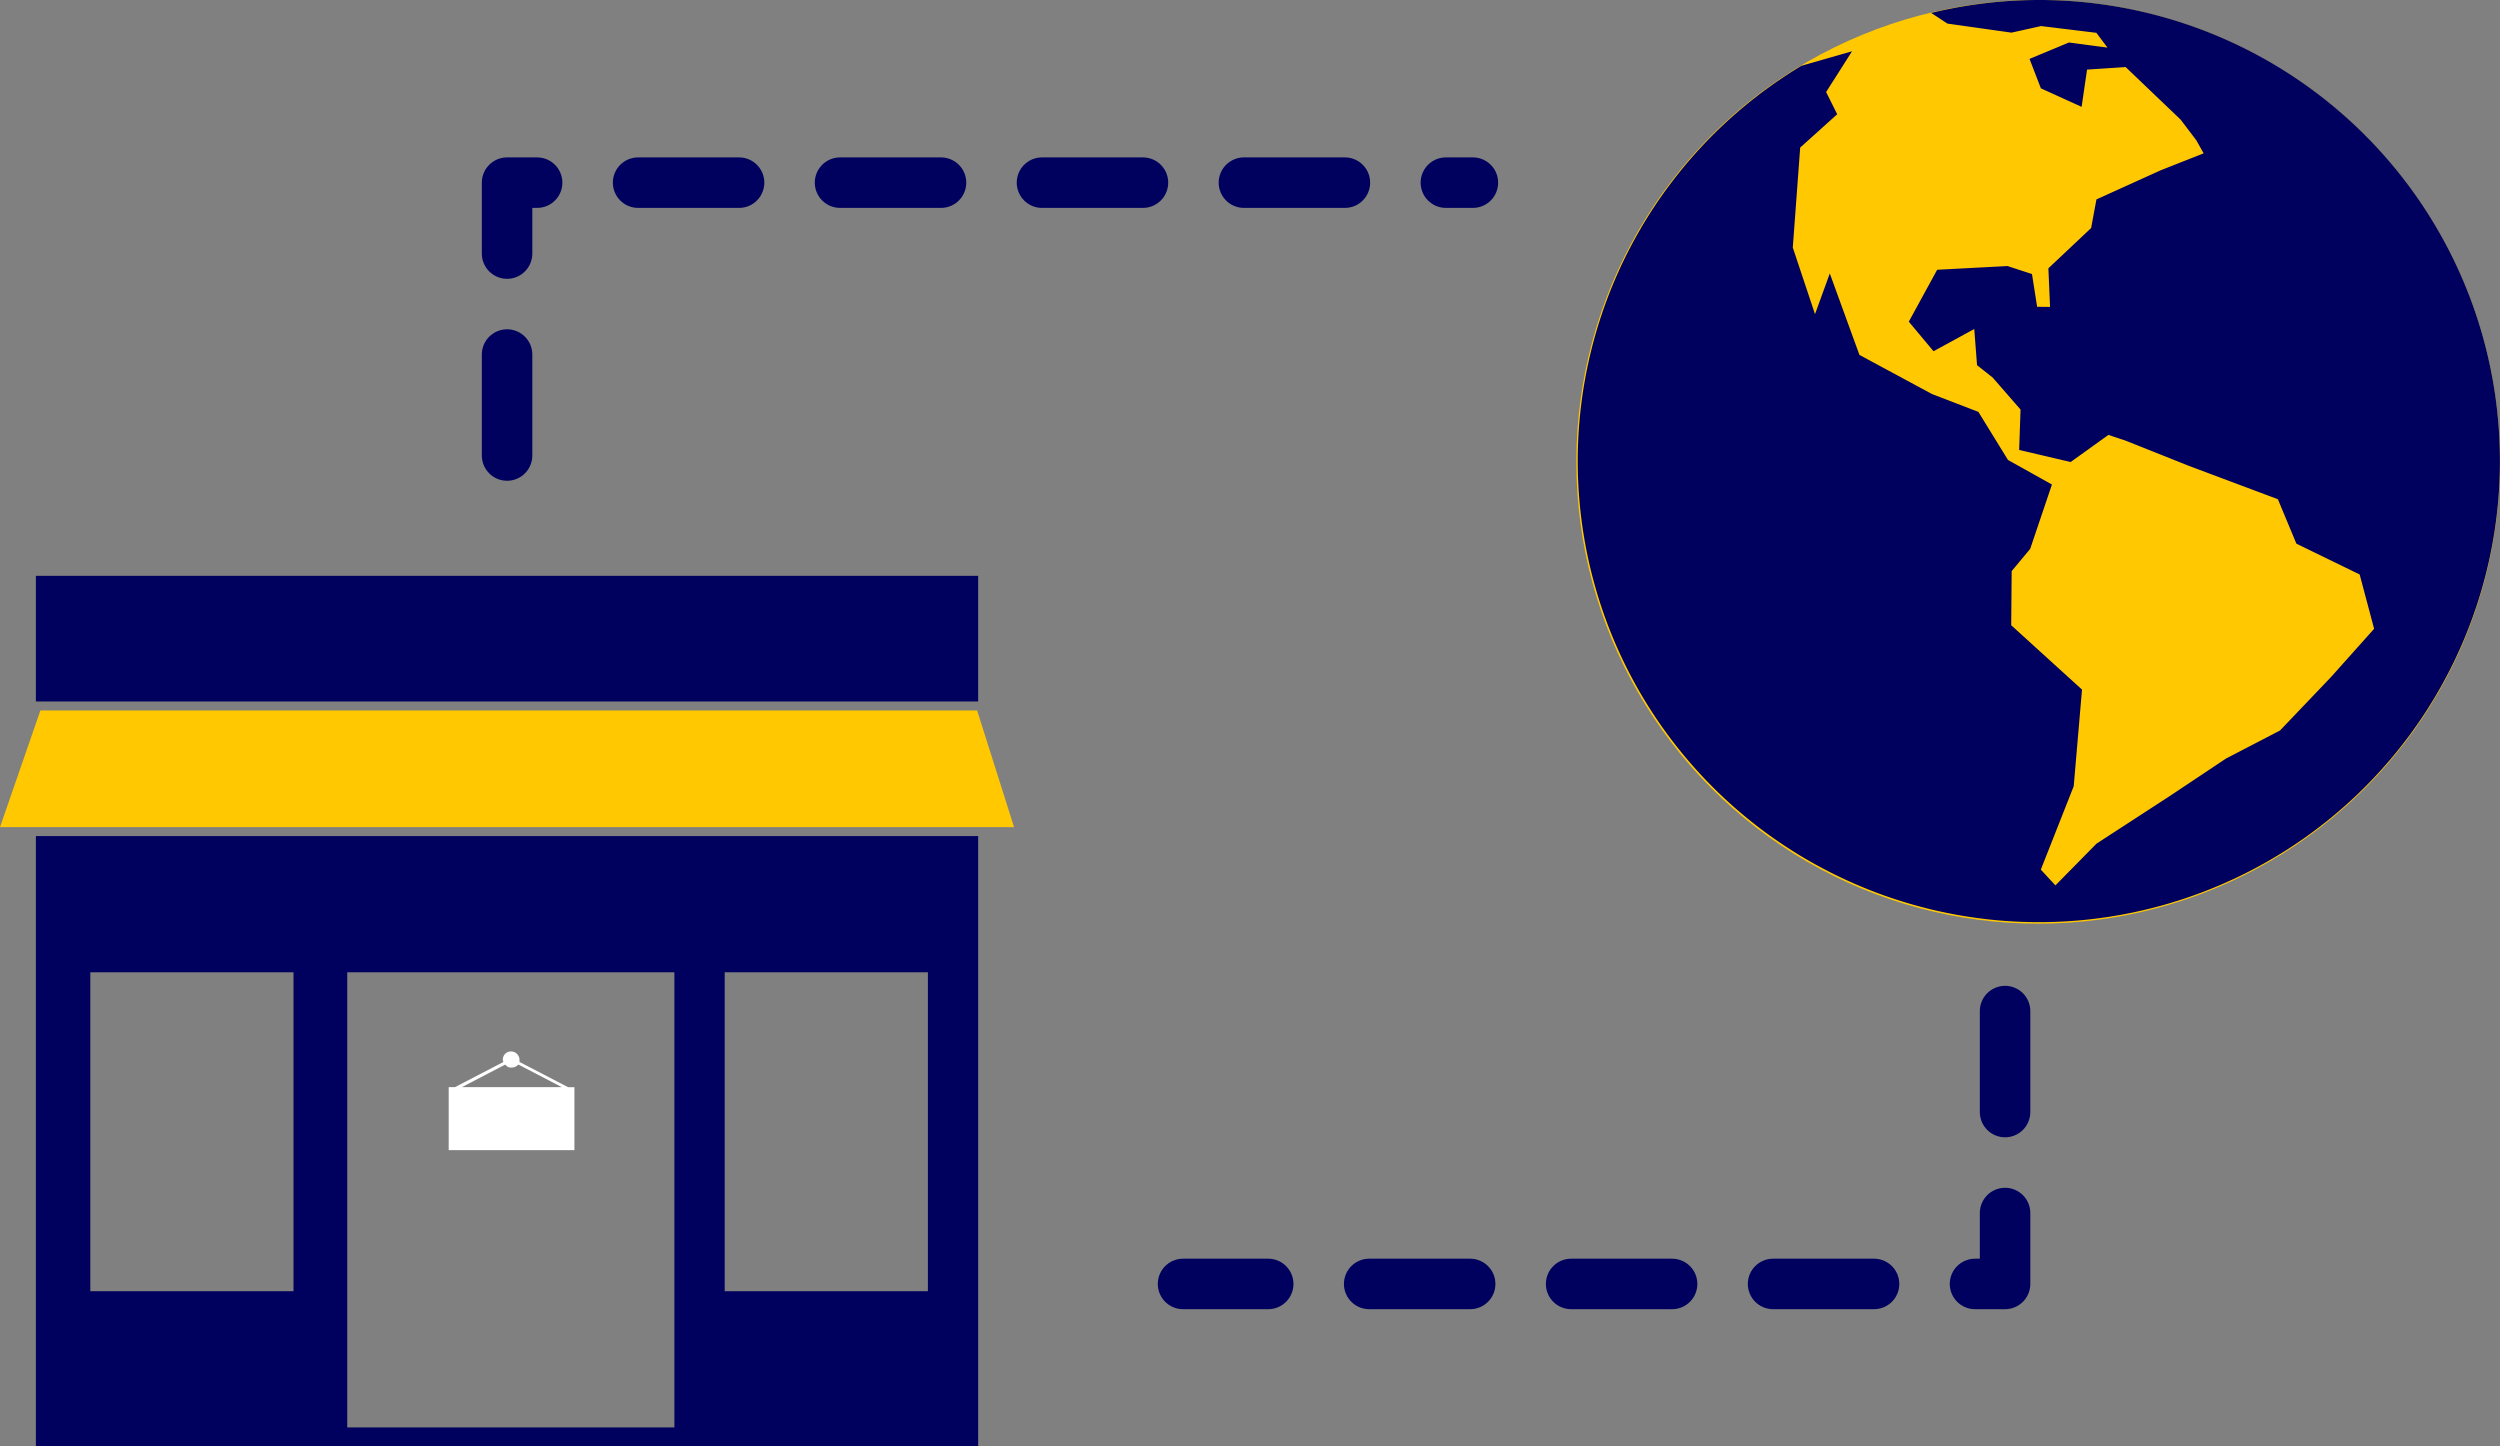 <svg xmlns="http://www.w3.org/2000/svg" width="198.074" height="114.591" viewBox="0 0 198.074 114.591">
  <rect x="0" y="0" width="198.074" height="114.591" fill="#808080" stroke="none"/>
  <g id="Group_21560" data-name="Group 21560" transform="translate(-195.773 -3849.388)">
    <g id="Group_21555" data-name="Group 21555">
      <g id="Group_21348" data-name="Group 21348" transform="translate(20467.992 6821.273)">
        <g id="Group_21329" data-name="Group 21329" transform="translate(-20147.326 -2971.886)">
          <circle id="Oval" cx="36.591" cy="36.591" r="36.591" fill="#ffc800"/>
          <path id="Path" d="M36.592,0a36.592,36.592,0,0,0-8.476,1.026L29.4,1.87l5.075.717,2.343-.521,4.386.535.879,1.173-3.054-.407-3.123,1.3L36.806,7l3.226,1.466.431-2.952,3.059-.2L47.88,9.481l1.236,1.628.586,1.041-3.384,1.334L41.207,15.8l-.42,2.268L37.4,21.258l.132,3.06-1.025-.01L36.1,21.713l-1.939-.633-5.573.294-2.246,4.112L28.3,27.829l3.227-1.761.22,2.866,1.236.977,2.211,2.538-.11,3.2,4.079.958,2.992-2.148,1.368.455,5.017,2,7.043,2.64,1.465,3.52,5.014,2.442,1.145,4.305-3.421,3.828-4.034,4.228L51.474,60.1l-4.4,2.933-5.866,3.814L37.957,70.15,36.8,68.9l2.606-6.605.658-7.657-5.61-5.1.037-4.29,1.467-1.76,1.723-5.1L34.2,36.445l-2.349-3.813-3.67-1.411-5.752-3.1-2.348-6.455-1.172,3.226-1.76-5.279.586-7.92,2.933-2.641-.879-1.76,2.052-3.226-4,1.144A36.532,36.532,0,1,0,36.592,0" fill="#00005f"/>
        </g>
      </g>
      <g id="Group" transform="translate(195.773 3895.011)">
        <path id="Shape" d="M74.655,48.349H0V0H74.655V48.348ZM24.667,10.791V46.852H50.589V10.791Zm29.906,0v25.27h16.1V10.791Zm-50.262,0h0v25.27h16.1V10.791H4.311Z" transform="translate(2.844 20.619)" fill="#00005f"/>
        <path id="Shape-2" data-name="Shape" d="M77.416,0H3.2L0,9.243H80.343Z" transform="translate(0 10.665)" fill="#ffc800"/>
        <rect id="Rectangle" width="74.655" height="9.954" transform="translate(2.844)" fill="#00005f"/>
        <path id="Shape-3" data-name="Shape" d="M9.954,7.821H0V2.829H.495l3.85-2A.205.205,0,0,1,4.289.665.641.641,0,0,1,4.95,0a.672.672,0,0,1,.66.665V.832l3.85,2h.5V7.82Zm-5.5-6.767L1.045,2.829H8.964L5.554,1.054H5.5A.686.686,0,0,1,5,1.276a.532.532,0,0,1-.5-.222Z" transform="translate(35.55 37.683)" fill="#fff"/>
      </g>
      <path id="Path_15125" data-name="Path 15125" d="M-19945.943-3259.73v-21.619h76.521" transform="translate(20181.891 7145.208)" fill="none" stroke="#00005f" stroke-linecap="round" stroke-linejoin="round" stroke-width="4" stroke-dasharray="8"/>
      <path id="Path_15126" data-name="Path 15126" d="M-19945.943-3259.73v-21.619h65.129" transform="translate(-19591.309 669.765) rotate(180)" fill="none" stroke="#00005f" stroke-linecap="round" stroke-linejoin="round" stroke-width="4" stroke-dasharray="8"/>
    </g>
  </g>
</svg>
